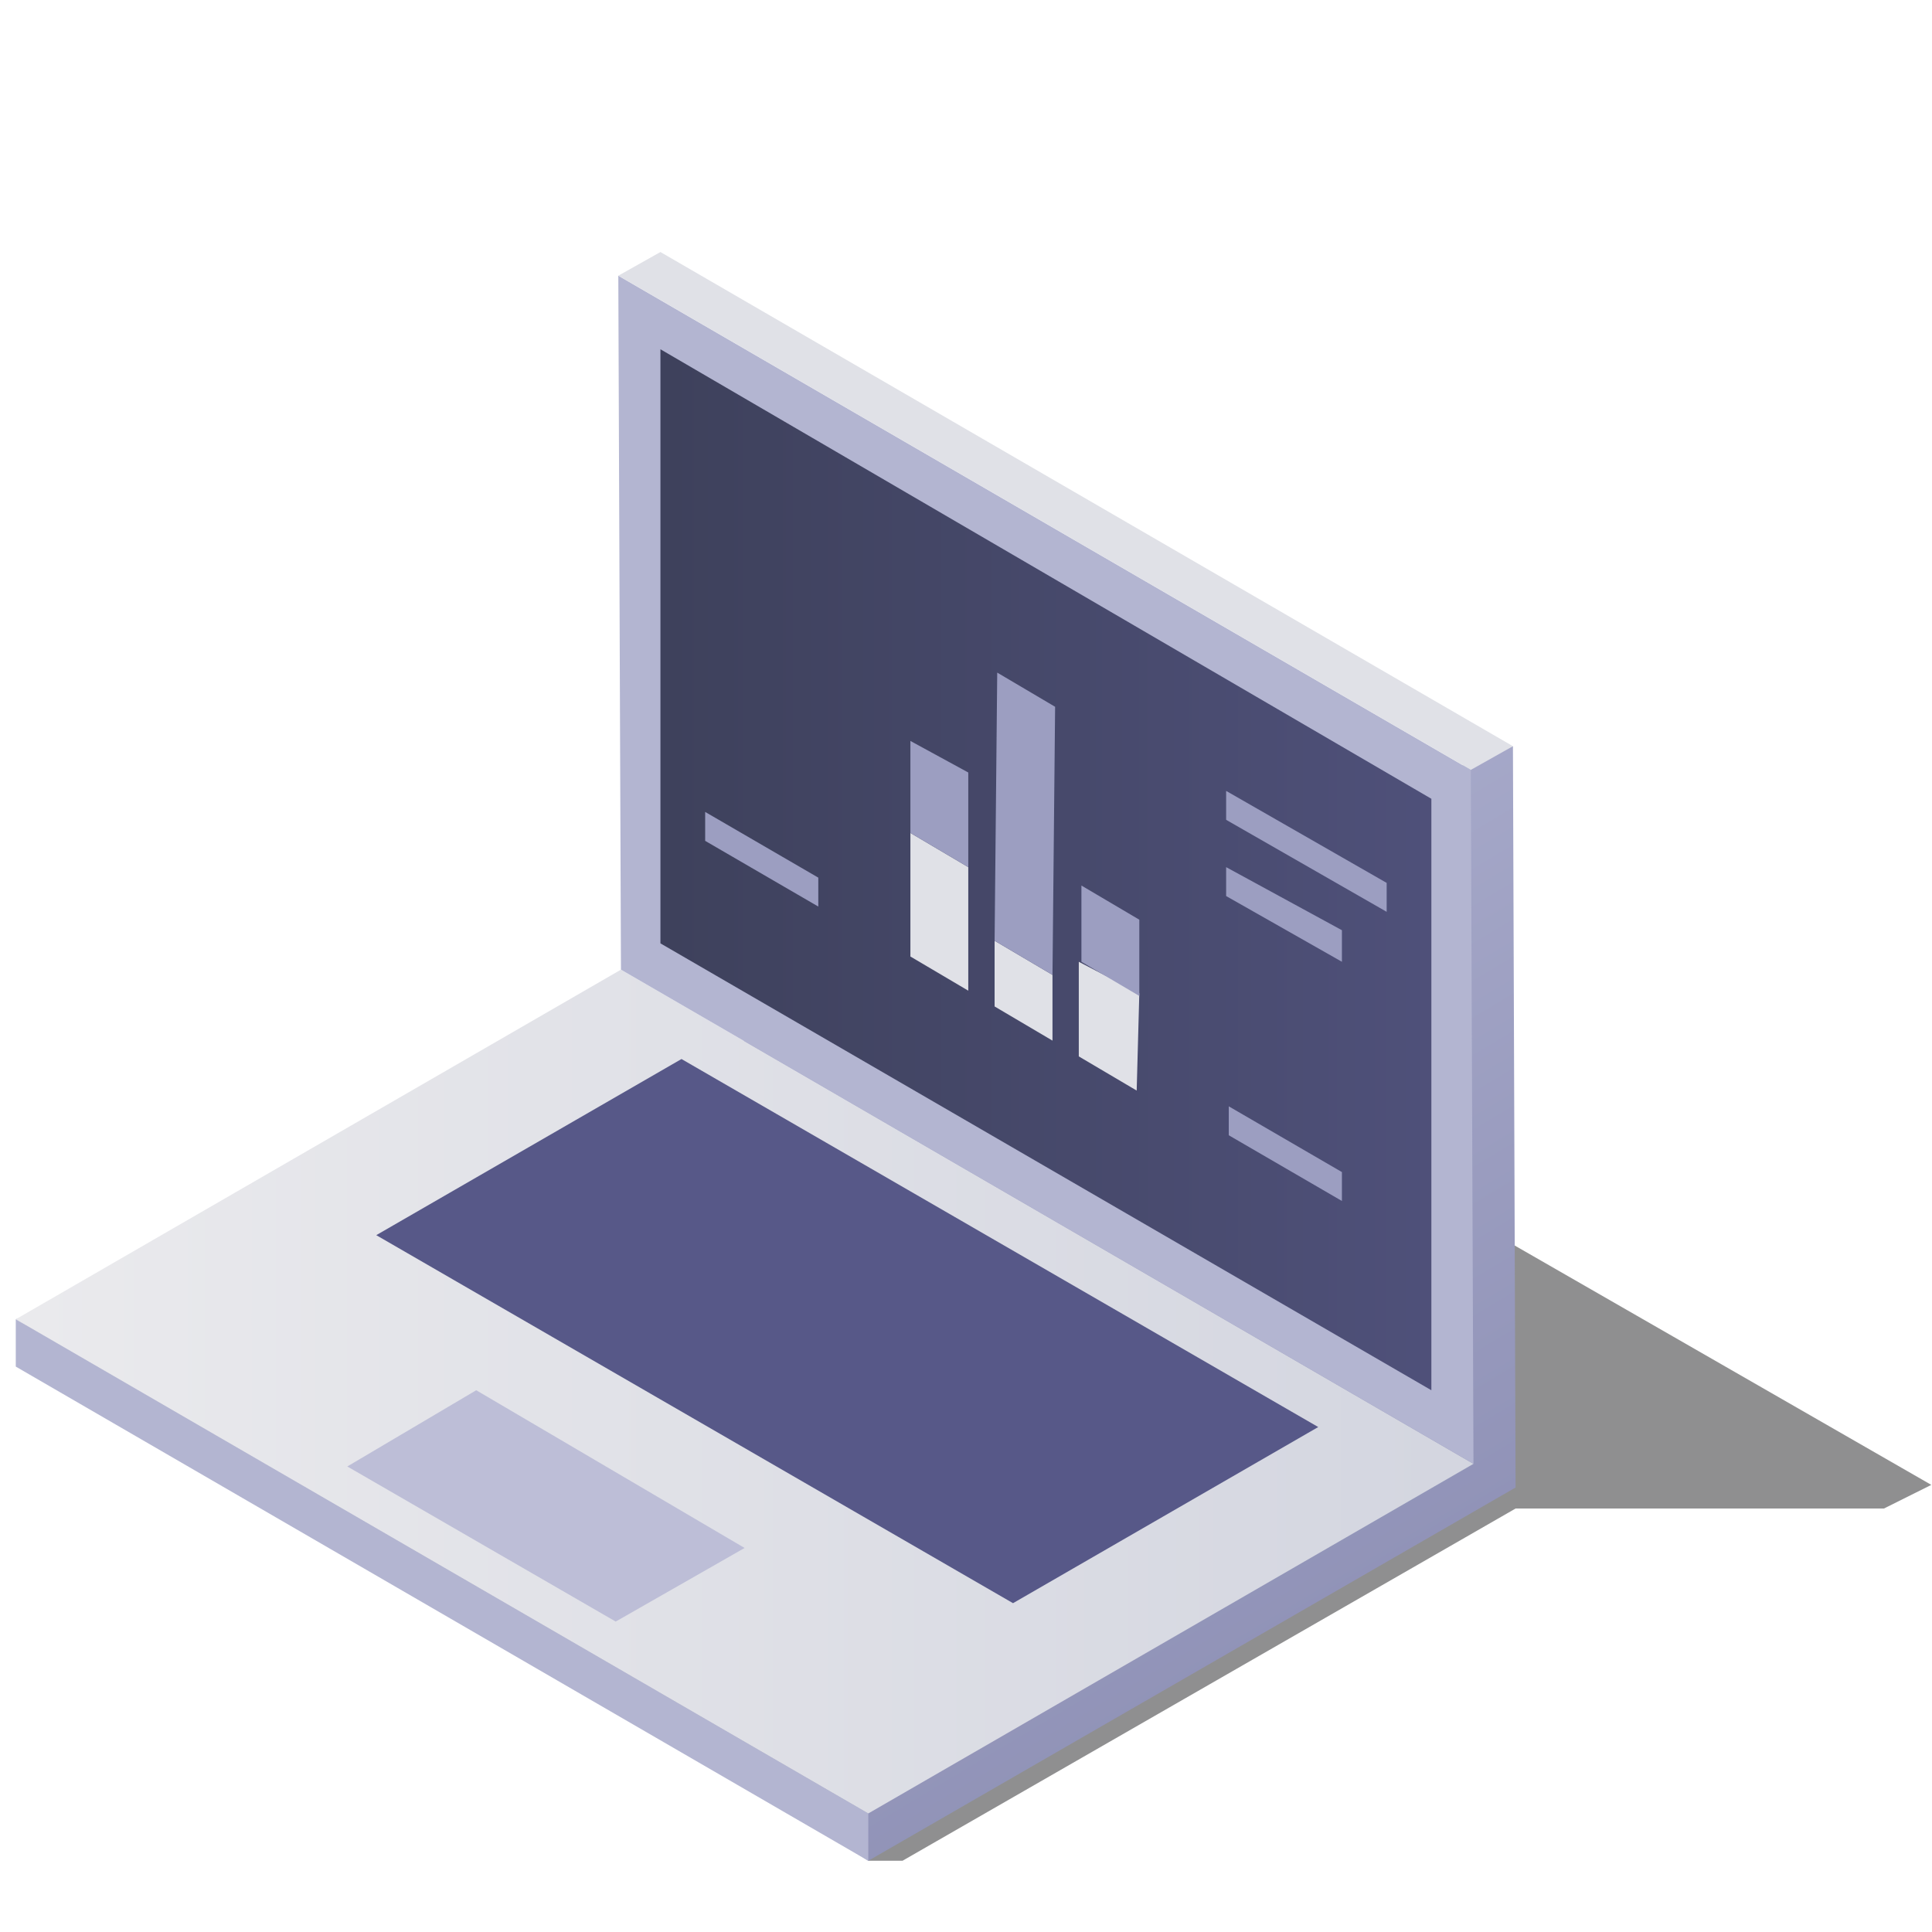<?xml version="1.0" encoding="UTF-8"?> <svg xmlns="http://www.w3.org/2000/svg" width="136" height="136" viewBox="0 0 136 136" fill="none"> <path opacity="0.5" fill-rule="evenodd" clip-rule="evenodd" d="M92.794 79.73L61.122 123.215V130.986H63.53L106.687 106.19H132.617L135.951 104.526L92.794 79.73Z" fill="#202022"></path> <path fill-rule="evenodd" clip-rule="evenodd" d="M106.501 52.528L1.111 92.868L61.122 130.986L106.687 104.71L106.501 52.528Z" fill="url(#paint0_linear)"></path> <path fill-rule="evenodd" clip-rule="evenodd" d="M61.122 130.986L1.111 96.199V92.869L61.122 127.656V130.986Z" fill="#B3B5D1"></path> <path fill-rule="evenodd" clip-rule="evenodd" d="M61.122 127.655L1.111 92.868L43.711 68.257L103.721 103.045L61.122 127.655Z" fill="url(#paint1_linear)"></path> <path fill-rule="evenodd" clip-rule="evenodd" d="M103.723 103.045L43.711 68.257L43.525 19.406L103.536 54.194L103.723 103.045Z" fill="#B3B5D1"></path> <path fill-rule="evenodd" clip-rule="evenodd" d="M100.759 97.864L46.49 66.406V24.586L100.759 56.229V97.864Z" fill="url(#paint2_linear)"></path> <path fill-rule="evenodd" clip-rule="evenodd" d="M103.537 54.194L43.527 19.406L46.49 17.741L106.501 52.528L103.537 54.194ZM75.94 67.703V74.364L80.015 76.769L80.2 69.922L75.94 67.703Z" fill="#E0E1E7"></path> <path fill-rule="evenodd" clip-rule="evenodd" d="M76.125 62.336V67.702L80.2 70.107V64.741L76.125 62.336Z" fill="#9C9EC1"></path> <path fill-rule="evenodd" clip-rule="evenodd" d="M70.013 66.222V70.848L74.088 73.253V68.627L70.013 66.222Z" fill="#E0E1E7"></path> <path fill-rule="evenodd" clip-rule="evenodd" d="M70.198 47.347L70.013 66.221L74.088 68.627L74.273 49.753L70.198 47.347Z" fill="#9C9EC1"></path> <path fill-rule="evenodd" clip-rule="evenodd" d="M64.086 58.634V67.332L68.16 69.737V61.041L64.086 58.634Z" fill="#E0E1E7"></path> <path fill-rule="evenodd" clip-rule="evenodd" d="M64.086 52.158V58.634L68.16 61.041V54.379L64.086 52.158ZM49.639 57.154V59.19L57.603 63.816V61.78L49.639 57.154Z" fill="#9C9EC1"></path> <path fill-rule="evenodd" clip-rule="evenodd" d="M86.312 61.041V63.076L94.462 67.702V65.481L86.312 61.041ZM86.498 77.879V79.915L94.462 84.541V82.506L86.498 77.879ZM86.312 55.674V57.71L97.612 64.186V62.15L86.312 55.674Z" fill="#9C9EC1"></path> <path fill-rule="evenodd" clip-rule="evenodd" d="M71.31 112.853L26.486 86.947L47.972 74.548L92.794 100.454L71.31 112.853Z" fill="#575888"></path> <path fill-rule="evenodd" clip-rule="evenodd" d="M43.342 114.148L24.448 103.229L33.524 97.864L52.415 108.967L43.342 114.148Z" fill="#BDBED7"></path> <defs> <linearGradient id="paint0_linear" x1="20.154" y1="41.652" x2="79.171" y2="140.139" gradientUnits="userSpaceOnUse"> <stop stop-color="#BCBFDB"></stop> <stop offset="1" stop-color="#8A8CB2"></stop> </linearGradient> <linearGradient id="paint1_linear" x1="1.929" y1="97.957" x2="187.706" y2="97.957" gradientUnits="userSpaceOnUse"> <stop stop-color="#EAEAED"></stop> <stop offset="0.995" stop-color="#C1C5D5"></stop> </linearGradient> <linearGradient id="paint2_linear" x1="47.124" y1="61.244" x2="127.2" y2="61.244" gradientUnits="userSpaceOnUse"> <stop stop-color="#3E415C"></stop> <stop offset="1" stop-color="#575888"></stop> </linearGradient> </defs> </svg> 